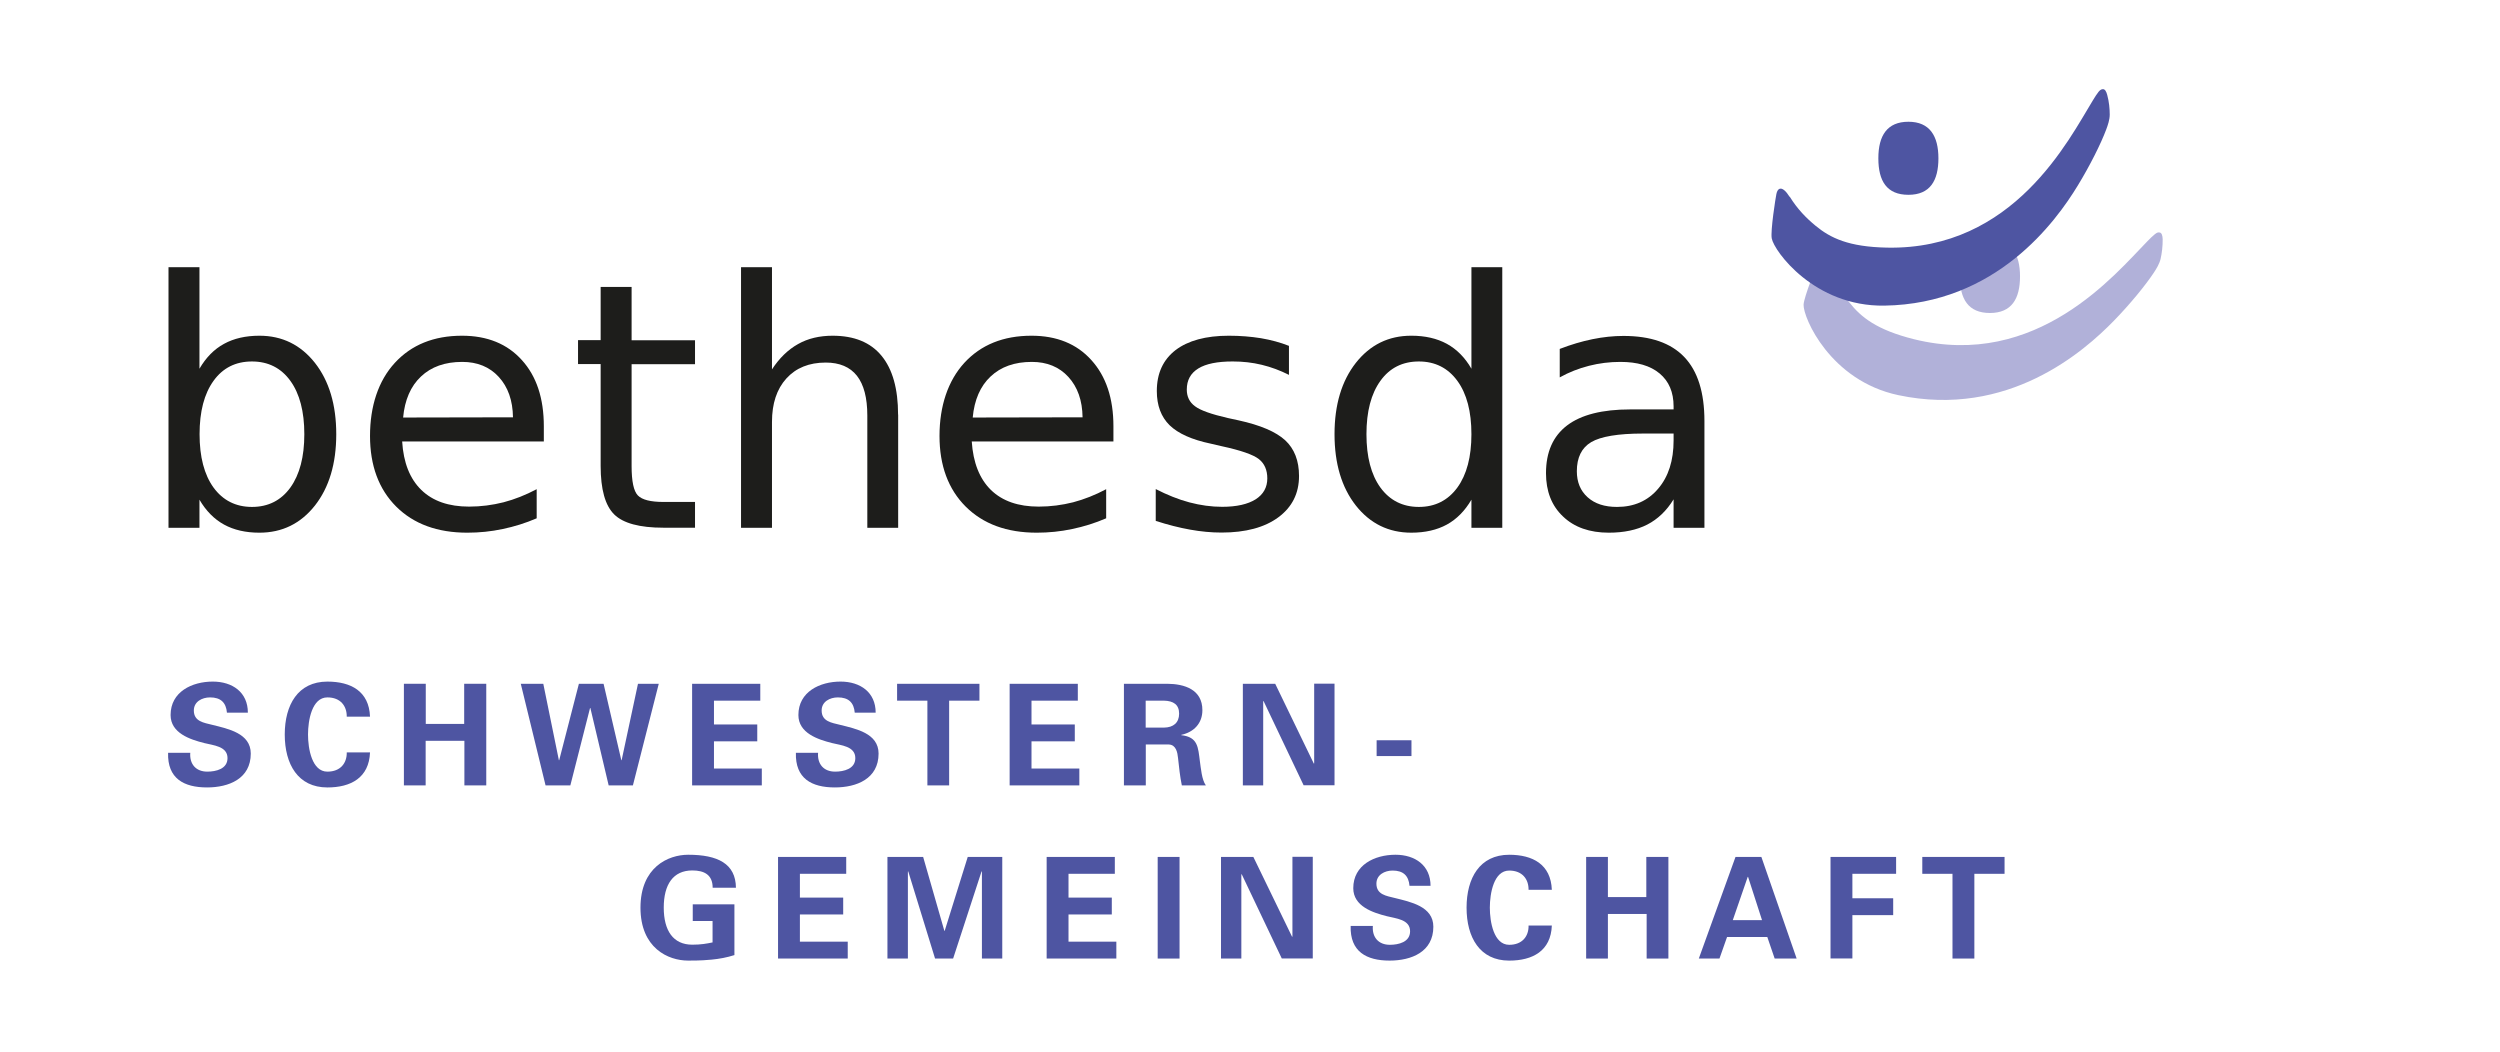 <?xml version="1.0" encoding="UTF-8"?>
<svg width="260.22" height="109.551" xmlns="http://www.w3.org/2000/svg" viewBox="0 0 260.22 109.551">
    <defs>
        <style>.cls-1{fill:none;}.cls-2{fill:#b1b1d9;}.cls-3{fill:#1d1d1b;}.cls-4{fill:#4e55a2;}</style>
    </defs>
    <rect class="cls-1" width="260.22" height="109.551"/>
    <g>
        <path class="cls-2"
              d="m190.513,27.915c-.507-1.453-1.036-1.16-1.284-.608-.146.338-1.464,3.616-1.498,4.405-.056,1.329,2.76,7.908,9.857,9.417,11.423,2.422,19.331-4.551,22.428-7.728,1.701-1.746,3.301-3.706,4.168-5.013.282-.428.597-.946.71-1.453.135-.597.225-1.329.214-2.039-.011-.372-.101-.642-.282-.687-.135-.034-.27-.045-.518.158-.225.18-.496.439-.822.777-3.278,3.346-11.434,13.349-24.276,10.161-3.864-.969-5.509-2.287-6.736-3.853-.766-.991-1.442-2.095-1.949-3.548l-.011.011Z"/>
        <path class="cls-2"
              d="m210.26,28.771c0-2.321-.901-3.796-3.132-3.796s-3.132,1.442-3.132,3.796.879,3.808,3.132,3.808,3.132-1.476,3.132-3.808Z"/>
        <path class="cls-4"
              d="m201.766,16.481c0-2.321-.901-3.808-3.12-3.808s-3.132,1.442-3.132,3.808.879,3.796,3.132,3.796,3.12-1.476,3.12-3.796Z"/>
        <path class="cls-4"
              d="m186.288,20.502c-.822-1.307-1.273-.901-1.386-.315-.079.36-.631,3.853-.484,4.63.237,1.318,4.438,7.097,11.704,6.996,11.67-.169,17.855-8.73,20.153-12.504,1.262-2.073,2.399-4.337,2.951-5.813.18-.473.372-1.048.372-1.566,0-.608-.068-1.341-.259-2.039-.09-.36-.237-.608-.428-.608-.135,0-.27.023-.473.27-.18.225-.383.541-.62.935-2.456,3.999-8.201,15.557-21.415,15.287-3.988-.079-5.88-1.003-7.424-2.276-.969-.8-1.881-1.724-2.692-3.03v.034Z"/>
        <path class="cls-3"
              d="m20.761,38.38c.676-1.16,1.521-2.028,2.557-2.591,1.025-.563,2.253-.845,3.684-.845,2.366,0,4.292.946,5.779,2.827,1.476,1.881,2.219,4.36,2.219,7.424s-.743,5.542-2.219,7.424c-1.487,1.881-3.413,2.827-5.779,2.827-1.431,0-2.659-.282-3.684-.845s-1.881-1.431-2.557-2.591v2.929h-3.222v-27.126h3.222v10.567Zm10.916,6.815c0-2.354-.484-4.213-1.453-5.554s-2.309-2.016-3.999-2.016-3.03.665-3.999,2.016c-.969,1.341-1.453,3.199-1.453,5.554s.484,4.213,1.453,5.554c.969,1.329,2.309,2.016,3.999,2.016s3.03-.676,3.999-2.016c.969-1.352,1.453-3.199,1.453-5.554Z"/>
        <path class="cls-3"
              d="m56.606,44.384v1.566h-14.746c.135,2.208.8,3.886,1.994,5.047s2.85,1.735,4.979,1.735c1.228,0,2.422-.158,3.582-.451,1.16-.304,2.298-.755,3.447-1.363v3.03c-1.149.496-2.332.867-3.537,1.115-1.205.259-2.433.383-3.684.383-3.109,0-5.576-.901-7.401-2.715-1.814-1.814-2.726-4.269-2.726-7.356s.856-5.734,2.591-7.615c1.724-1.87,4.055-2.816,6.984-2.816,2.625,0,4.709.845,6.23,2.535,1.532,1.69,2.287,3.988,2.287,6.894v.011Zm-3.211-.946c-.023-1.757-.518-3.154-1.476-4.202-.958-1.048-2.23-1.566-3.808-1.566-1.791,0-3.222.507-4.292,1.521-1.07,1.003-1.69,2.433-1.859,4.269,0,0,11.434-.023,11.434-.023Z"/>
        <path class="cls-3"
              d="m65.742,29.875v5.542h6.601v2.49h-6.601v10.6c0,1.588.214,2.613.653,3.064.439.451,1.318.676,2.659.676h3.289v2.681h-3.289c-2.478,0-4.191-.462-5.126-1.386-.935-.924-1.408-2.602-1.408-5.047v-10.6h-2.354v-2.49h2.354v-5.542h3.222v.011Z"/>
        <path class="cls-3"
              d="m93.488,43.156v11.783h-3.211v-11.682c0-1.847-.36-3.222-1.081-4.145-.721-.912-1.802-1.374-3.244-1.374-1.735,0-3.098.552-4.1,1.656s-1.498,2.613-1.498,4.517v11.028h-3.222v-27.126h3.222v10.634c.766-1.172,1.667-2.05,2.715-2.636,1.036-.586,2.242-.867,3.594-.867,2.242,0,3.943.687,5.092,2.084,1.149,1.397,1.724,3.436,1.724,6.128h.011Z"/>
        <path class="cls-3"
              d="m115.894,44.384v1.566h-14.746c.146,2.208.811,3.886,1.994,5.047,1.194,1.16,2.85,1.735,4.979,1.735,1.228,0,2.422-.158,3.582-.451,1.149-.304,2.298-.755,3.436-1.363v3.03c-1.149.496-2.332.867-3.537,1.115-1.205.259-2.433.383-3.684.383-3.12,0-5.576-.901-7.401-2.715-1.814-1.814-2.726-4.269-2.726-7.356s.867-5.734,2.591-7.615c1.724-1.87,4.055-2.816,6.984-2.816,2.625,0,4.709.845,6.23,2.535,1.532,1.69,2.298,3.988,2.298,6.894v.011Zm-3.211-.946c-.023-1.757-.518-3.154-1.476-4.202s-2.23-1.566-3.808-1.566c-1.791,0-3.222.507-4.292,1.521-1.07,1.003-1.69,2.433-1.859,4.269,0,0,11.434-.023,11.434-.023Z"/>
        <path class="cls-3"
              d="m134.165,35.991v3.03c-.912-.462-1.847-.811-2.828-1.048-.969-.237-1.983-.349-3.03-.349-1.588,0-2.782.237-3.582.732-.8.496-1.194,1.217-1.194,2.197,0,.732.282,1.318.856,1.735.563.428,1.712.834,3.436,1.228l1.093.237c2.276.496,3.898,1.194,4.855,2.073.958.89,1.442,2.129,1.442,3.717,0,1.814-.721,3.244-2.152,4.303-1.431,1.059-3.413,1.588-5.914,1.588-1.048,0-2.14-.101-3.267-.304-1.138-.203-2.332-.507-3.582-.912v-3.312c1.183.608,2.354,1.081,3.503,1.386,1.149.304,2.287.462,3.413.462,1.509,0,2.67-.27,3.481-.777.811-.518,1.217-1.25,1.217-2.185,0-.867-.293-1.543-.879-2.005s-1.881-.912-3.864-1.341l-1.115-.259c-1.994-.417-3.425-1.059-4.314-1.926-.879-.867-1.329-2.05-1.329-3.56,0-1.836.653-3.256,1.949-4.258,1.307-.991,3.154-1.498,5.542-1.498,1.183,0,2.298.09,3.346.259,1.048.18,2.016.439,2.895.789h.023Z"/>
        <path class="cls-3"
              d="m153.158,38.38v-10.567h3.211v27.126h-3.211v-2.929c-.676,1.16-1.532,2.028-2.557,2.591s-2.264.845-3.706.845c-2.354,0-4.281-.946-5.768-2.827-1.476-1.881-2.219-4.36-2.219-7.424s.743-5.542,2.219-7.424c1.487-1.881,3.402-2.827,5.768-2.827,1.442,0,2.67.282,3.706.845,1.025.563,1.881,1.419,2.557,2.591Zm-10.927,6.815c0,2.354.484,4.213,1.453,5.554.969,1.329,2.309,2.016,3.999,2.016s3.03-.676,4.01-2.016c.98-1.352,1.464-3.199,1.464-5.554s-.484-4.213-1.464-5.554c-.98-1.341-2.321-2.016-4.01-2.016s-3.03.665-3.999,2.016c-.969,1.341-1.453,3.199-1.453,5.554Z"/>
        <path class="cls-3"
              d="m177.411,43.809v11.13h-3.211v-2.963c-.732,1.194-1.645,2.061-2.737,2.625-1.093.563-2.433.845-4.01.845-1.994,0-3.594-.563-4.765-1.69-1.183-1.115-1.769-2.625-1.769-4.506,0-2.197.732-3.853,2.197-4.968s3.672-1.667,6.579-1.667h4.506v-.315c0-1.476-.484-2.613-1.453-3.425s-2.332-1.205-4.089-1.205c-1.115,0-2.208.135-3.267.406-1.059.27-2.073.665-3.042,1.205v-2.963c1.172-.451,2.309-.789,3.413-1.014,1.104-.225,2.174-.338,3.222-.338,2.827,0,4.934.732,6.331,2.197,1.397,1.464,2.095,3.684,2.095,6.658v-.011Zm-6.398,1.318c-2.591,0-4.382.304-5.385.89-1.003.597-1.498,1.611-1.498,3.03,0,1.138.372,2.039,1.126,2.715s1.769,1.003,3.053,1.003c1.78,0,3.211-.631,4.281-1.893,1.081-1.262,1.611-2.94,1.611-5.024v-.721h-3.188Z"/>
    </g>
    <g>
        <path class="cls-4"
              d="m23.623,74.191c-.09-1.07-.653-1.6-1.757-1.6-.834,0-1.69.439-1.69,1.363,0,1.138,1.025,1.273,1.938,1.498,1.611.406,3.988.867,3.988,2.985,0,2.625-2.287,3.526-4.551,3.526-2.422,0-4.134-.935-4.055-3.605h2.309c-.09,1.172.586,1.96,1.769,1.96.912,0,2.107-.282,2.107-1.408,0-1.25-1.51-1.329-2.422-1.566-1.476-.372-3.503-1.036-3.503-2.918,0-2.422,2.23-3.481,4.393-3.481,2.05,0,3.65,1.115,3.65,3.233h-2.185l.011.011Z"/>
        <path class="cls-4"
              d="m36.093,74.596c.011-1.115-.653-2.005-2.016-2.005-1.611,0-2.016,2.388-2.016,3.864s.406,3.864,2.016,3.864c1.363,0,2.039-.89,2.016-2.005h2.422c-.101,2.647-2.005,3.65-4.438,3.65-3.064,0-4.438-2.422-4.438-5.509s1.374-5.509,4.438-5.509c2.433,0,4.337.991,4.438,3.65h-2.422Z"/>
        <path class="cls-4"
              d="m42.041,81.75v-10.578h2.276v4.179h3.999v-4.179h2.298v10.578h-2.276v-4.641h-4.033v4.641h-2.276.011Z"/>
        <path class="cls-4"
              d="m60.256,71.172h2.568l1.847,7.953h.034l1.701-7.953h2.163l-2.692,10.578h-2.523l-1.904-8.054h-.034l-2.05,8.054h-2.58l-2.58-10.578h2.343l1.622,7.953h.034s2.05-7.953,2.05-7.953Z"/>
        <path class="cls-4"
              d="m72.051,71.172h7.086v1.757h-4.821v2.478h4.506v1.757h-4.506v2.828h4.979v1.757h-7.255v-10.578h.011Z"/>
        <path class="cls-4"
              d="m88.97,74.191c-.09-1.07-.653-1.6-1.757-1.6-.834,0-1.69.439-1.69,1.363,0,1.138,1.025,1.273,1.938,1.498,1.611.406,3.988.867,3.988,2.985,0,2.625-2.287,3.526-4.551,3.526-2.422,0-4.134-.935-4.055-3.605h2.309c-.09,1.172.586,1.96,1.769,1.96.912,0,2.107-.282,2.107-1.408,0-1.25-1.509-1.329-2.422-1.566-1.476-.372-3.503-1.036-3.503-2.918,0-2.422,2.23-3.481,4.393-3.481,2.05,0,3.65,1.115,3.65,3.233h-2.185l.011.011Z"/>
        <path class="cls-4" d="m93.375,71.172h8.573v1.757h-3.154v8.82h-2.264v-8.82h-3.154s0-1.757,0-1.757Z"/>
        <path class="cls-4"
              d="m105.102,71.172h7.086v1.757h-4.821v2.478h4.506v1.757h-4.506v2.828h4.979v1.757h-7.255v-10.578h.011Z"/>
        <path class="cls-4"
              d="m119.251,81.75h-2.264v-10.578h4.495c1.814.011,3.672.597,3.672,2.749,0,1.374-.89,2.287-2.197,2.568v.034c1.746.192,1.746,1.262,1.938,2.726.101.676.192,1.915.62,2.501h-2.501c-.192-.935-.293-1.893-.394-2.839-.056-.586-.203-1.386-.958-1.419h-2.399v4.258h-.011Zm0-6.015h1.904c.991-.011,1.577-.518,1.577-1.453s-.586-1.329-1.577-1.352h-1.904v2.805Z"/>
        <path class="cls-4"
              d="m135.697,81.75l-4.179-8.787-.034.034v8.753h-2.118v-10.578h3.368l4.022,8.314.034-.034v-8.291h2.118v10.578h-3.222l.011.011Z"/>
        <path class="cls-4" d="m143.29,78.697v-1.645h3.627v1.645h-3.627Z"/>
        <path class="cls-4"
              d="m72.107,95.887v-1.757h4.337v5.283c-.777.248-1.555.394-2.377.473-.507.045-1.036.101-2.433.101-2.095,0-4.968-1.307-4.968-5.509s2.873-5.509,4.968-5.509c3.064,0,4.945.924,4.968,3.436h-2.422c0-1.352-.879-1.802-2.118-1.802-2.005,0-2.974,1.476-2.974,3.864s.969,3.864,2.974,3.864c.912,0,1.51-.113,2.107-.237v-2.23h-2.061v.023Z"/>
        <path class="cls-4"
              d="m80.995,89.196h7.086v1.757h-4.821v2.478h4.506v1.757h-4.506v2.828h4.979v1.757h-7.255v-10.578h.011Z"/>
        <path class="cls-4"
              d="m99.222,99.774h-1.893l-2.794-9.08-.034.034v9.046h-2.129v-10.578h3.717l2.208,7.694h.034l2.399-7.694h3.594v10.578h-2.118v-9.046l-.034-.034-2.963,9.08h.011Z"/>
        <path class="cls-4"
              d="m108.954,89.196h7.086v1.757h-4.821v2.478h4.506v1.757h-4.506v2.828h4.979v1.757h-7.255v-10.578h.011Z"/>
        <path class="cls-4" d="m122.777,99.774h-2.276v-10.578h2.276v10.578Z"/>
        <path class="cls-4"
              d="m133.422,99.774l-4.179-8.787-.034.034v8.753h-2.118v-10.578h3.368l4.033,8.314.034-.034v-8.291h2.118v10.578h-3.222v.011Z"/>
        <path class="cls-4"
              d="m146.715,92.215c-.09-1.07-.653-1.6-1.757-1.6-.834,0-1.69.439-1.69,1.363,0,1.138,1.025,1.273,1.938,1.498,1.611.406,3.988.867,3.988,2.985,0,2.625-2.287,3.526-4.551,3.526-2.411,0-4.134-.935-4.055-3.605h2.309c-.09,1.172.586,1.96,1.769,1.96.912,0,2.107-.282,2.107-1.408,0-1.25-1.509-1.329-2.411-1.566-1.476-.372-3.503-1.036-3.503-2.918,0-2.422,2.23-3.481,4.393-3.481,2.05,0,3.65,1.115,3.65,3.233h-2.185v.011Z"/>
        <path class="cls-4"
              d="m159.106,92.62c.011-1.115-.653-2.005-2.016-2.005-1.611,0-2.016,2.388-2.016,3.864s.406,3.864,2.016,3.864c1.363,0,2.039-.89,2.016-2.005h2.422c-.101,2.647-2.005,3.65-4.438,3.65-3.064,0-4.438-2.422-4.438-5.509s1.374-5.509,4.438-5.509c2.433,0,4.337.991,4.438,3.65h-2.422Z"/>
        <path class="cls-4"
              d="m165.099,99.774v-10.578h2.264v4.179h3.999v-4.179h2.298v10.578h-2.264v-4.641h-4.033v4.641h-2.264Z"/>
        <path class="cls-4"
              d="m176.826,99.774l3.819-10.578h2.692l3.672,10.578h-2.287l-.766-2.242h-4.191l-.789,2.242h-2.163.011Zm6.579-3.999l-1.453-4.506h-.034l-1.555,4.506h3.042Z"/>
        <path class="cls-4"
              d="m190.535,99.774v-10.578h6.827v1.757h-4.551v2.546h4.247v1.757h-4.247v4.506h-2.264l-.011.011Z"/>
        <path class="cls-4" d="m200.077,89.196h8.573v1.757h-3.143v8.82h-2.276v-8.82h-3.143v-1.757h-.011Z"/>
    </g>
</svg>